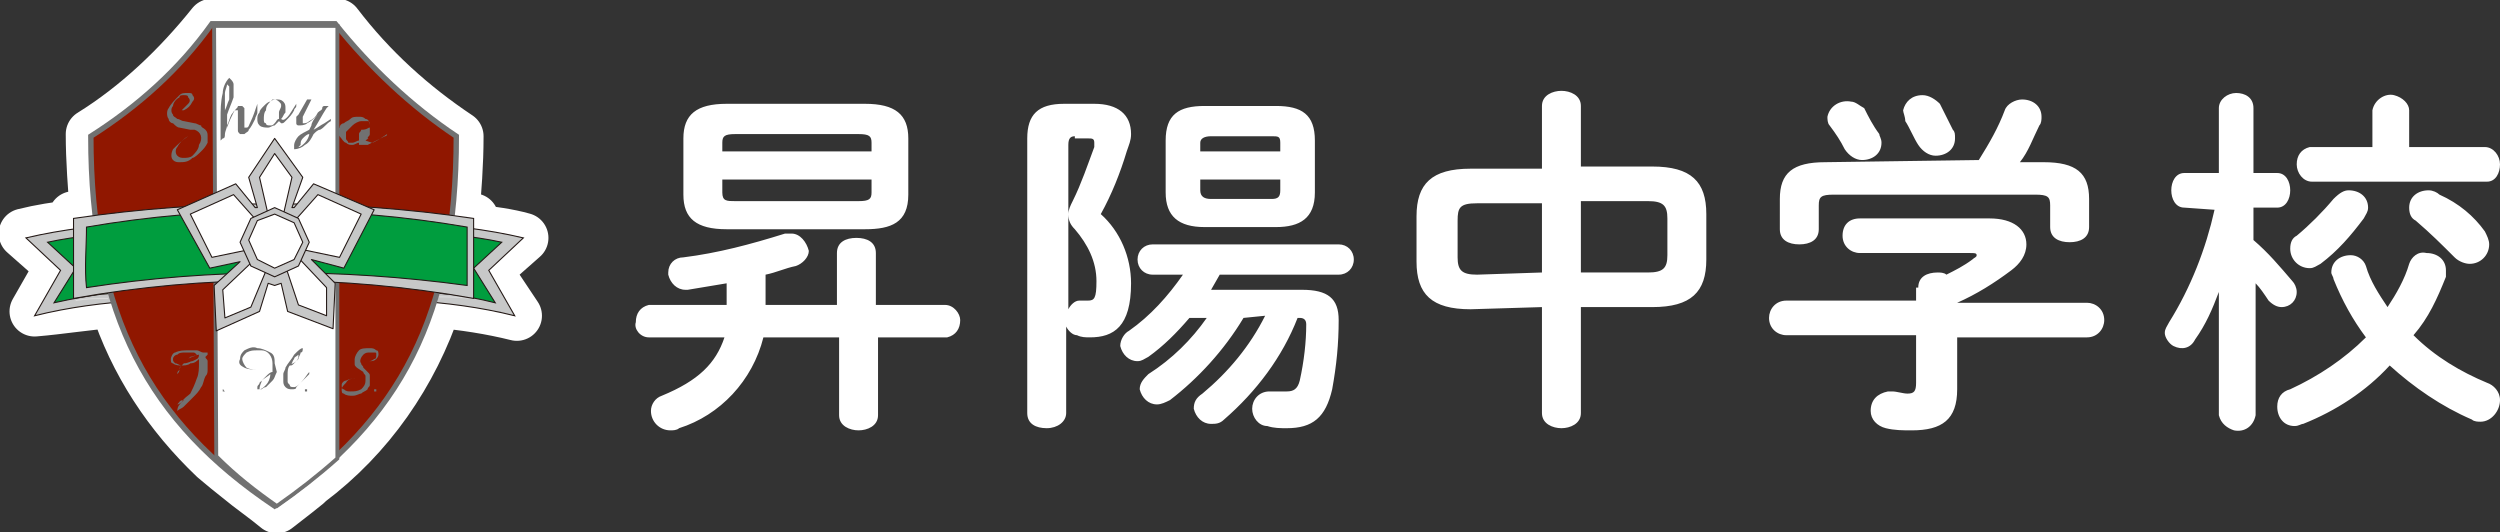<?xml version="1.0" encoding="utf-8"?>
<!-- Generator: Adobe Illustrator 28.0.0, SVG Export Plug-In . SVG Version: 6.00 Build 0)  -->
<svg version="1.1" id="レイヤー_1" xmlns="http://www.w3.org/2000/svg" xmlns:xlink="http://www.w3.org/1999/xlink" x="0px"
	 y="0px" viewBox="0 0 115.6 24.6" style="enable-background:new 0 0 115.6 24.6;" xml:space="preserve">
<rect x="0" y="0" width="115.6" height="24.6" fill="#333333" stroke="none"/>
<style type="text/css">
	.st0{fill:#FFFFFF;}
	
		.st1{fill-rule:evenodd;clip-rule:evenodd;fill:#FFFFFF;stroke:#FFFFFF;stroke-width:2.32;stroke-linecap:round;stroke-linejoin:round;}
	.st2{fill-rule:evenodd;clip-rule:evenodd;fill:#C7C8C8;stroke:#231815;stroke-width:5.000000e-02;stroke-miterlimit:22.93;}
	.st3{fill-rule:evenodd;clip-rule:evenodd;fill:#009D3E;stroke:#231815;stroke-width:5.000000e-02;stroke-miterlimit:22.93;}
	.st4{fill:none;stroke:#DBDBDB;stroke-width:5.000000e-02;stroke-miterlimit:22.93;}
	.st5{fill-rule:evenodd;clip-rule:evenodd;fill:#901700;stroke:#717171;stroke-width:0.25;stroke-miterlimit:22.93;}
	.st6{fill-rule:evenodd;clip-rule:evenodd;fill:#FFFFFF;stroke:#717171;stroke-width:0.18;stroke-miterlimit:22.93;}
	
		.st7{fill-rule:evenodd;clip-rule:evenodd;fill:#C7C8C8;stroke:#231815;stroke-width:5.000000e-02;stroke-linecap:round;stroke-linejoin:round;}
	
		.st8{fill-rule:evenodd;clip-rule:evenodd;fill:#FFFFFF;stroke:#231815;stroke-width:5.000000e-02;stroke-linecap:round;stroke-linejoin:round;}
	.st9{fill:#717171;}
	.st10{fill-rule:evenodd;clip-rule:evenodd;fill:#717171;}
</style>
<g id="レイヤー_2_00000160162372211487511530000007621356836292229788_">
	<g id="左メニュー_右固定">
		<path class="st0" d="M35.4,14.1h3.3v-2.4c0-0.5,0.4-0.7,0.9-0.7s0.9,0.2,0.9,0.7v2.4h3.2c0.4,0,0.7,0.4,0.7,0.7c0,0,0,0,0,0
			c0,0.4-0.2,0.7-0.6,0.8c0,0,0,0,0,0h-3.2v3.6c0,0.5-0.5,0.7-0.9,0.7s-0.9-0.2-0.9-0.7v-3.6h-3.5c-0.5,2-2,3.6-3.9,4.2
			c-0.1,0.1-0.3,0.1-0.4,0.1c-0.5,0-0.9-0.4-0.9-0.9c0-0.3,0.2-0.6,0.5-0.7c1.7-0.7,2.5-1.5,2.9-2.7H30c-0.4,0-0.7-0.4-0.6-0.7
			c0,0,0,0,0,0c0-0.4,0.2-0.7,0.6-0.8c0,0,0,0,0,0h3.6v-1c-0.6,0.1-1.2,0.2-1.8,0.3h-0.1c-0.4,0-0.7-0.3-0.8-0.7c0,0,0,0,0-0.1
			c0-0.4,0.3-0.7,0.7-0.7c1.6-0.2,3.1-0.6,4.7-1.1c0.1,0,0.2,0,0.3,0c0.4,0,0.7,0.4,0.8,0.8c0,0.3-0.3,0.6-0.6,0.7
			c-0.5,0.1-0.9,0.3-1.4,0.4L35.4,14.1z M33.6,10.6c-1.4,0-2-0.5-2-1.6V6.4c0-1.1,0.6-1.6,2-1.6h6.4c1.4,0,2,0.5,2,1.6V9
			c0,1.3-0.8,1.6-2,1.6L33.6,10.6z M40.3,6.6c0-0.3-0.1-0.4-0.6-0.4H34c-0.5,0-0.6,0.1-0.6,0.4V7h6.9L40.3,6.6z M39.7,9.3
			c0.5,0,0.6-0.1,0.6-0.4V8.3h-6.9v0.6c0,0.4,0.2,0.4,0.6,0.4L39.7,9.3z M50.6,4.8c1.1,0,1.7,0.5,1.7,1.4c0,0.3-0.1,0.5-0.2,0.8
			c-0.3,1-0.7,2-1.2,2.9c0.9,0.8,1.4,2,1.4,3.2c0,2-0.8,2.5-1.9,2.5c-0.2,0-0.4,0-0.6-0.1c-0.2,0-0.4-0.2-0.5-0.4v4
			c0,0.4-0.4,0.7-0.9,0.7s-0.9-0.2-0.9-0.7V6.4c0-1.1,0.5-1.6,1.7-1.6H50.6z M49.7,6.3c-0.2,0-0.3,0.1-0.3,0.4v3.2
			c0-0.2,0.1-0.4,0.2-0.6c0.4-0.8,0.7-1.7,1-2.5c0-0.1,0-0.1,0-0.2c0-0.2-0.1-0.2-0.3-0.2H49.7z M49.4,14.3c0.1-0.2,0.3-0.4,0.5-0.4
			h0.4c0.3,0,0.4-0.1,0.4-0.9c0-0.9-0.4-1.7-1-2.4c-0.2-0.2-0.3-0.4-0.3-0.7L49.4,14.3z M57.5,14.7c-0.9,1.5-2.1,2.8-3.4,3.8
			c-0.2,0.1-0.4,0.2-0.6,0.2c-0.4,0-0.7-0.3-0.8-0.7c0-0.3,0.2-0.5,0.4-0.7c1.1-0.7,2-1.6,2.7-2.6H55c-0.6,0.7-1.2,1.3-1.9,1.8
			c-0.2,0.1-0.3,0.2-0.5,0.2c-0.4,0-0.7-0.3-0.8-0.7c0-0.3,0.2-0.6,0.4-0.7c1-0.7,1.8-1.6,2.5-2.6h-1.4c-0.4,0-0.7-0.3-0.7-0.7
			c0-0.4,0.3-0.7,0.7-0.7h8.6c0.4,0,0.7,0.3,0.7,0.7c0,0.4-0.3,0.7-0.7,0.7h-5.5L56,13.4h4.2c1.2,0,1.7,0.4,1.7,1.4
			c0,1.1-0.1,2.1-0.3,3.2c-0.3,1.3-0.9,1.8-2.1,1.8c-0.3,0-0.6,0-0.9-0.1c-0.4,0-0.7-0.4-0.7-0.8c0-0.4,0.3-0.8,0.8-0.8c0,0,0,0,0,0
			c0,0,0.1,0,0.2,0c0.2,0,0.4,0,0.6,0c0.3,0,0.5-0.1,0.6-0.5c0.2-0.9,0.3-1.8,0.3-2.6c0-0.2-0.1-0.3-0.3-0.3h-0.1
			c-0.7,1.8-1.9,3.4-3.4,4.7c-0.2,0.2-0.4,0.2-0.6,0.2c-0.4,0-0.7-0.3-0.8-0.7c0-0.3,0.1-0.5,0.4-0.7c1.2-1,2.2-2.2,2.9-3.6
			L57.5,14.7z M55.7,10.5c-1.2,0-1.8-0.5-1.8-1.6V6.5c0-1.2,0.6-1.6,1.8-1.6H59c1.2,0,1.8,0.4,1.8,1.6v2.4c0,1.2-0.7,1.6-1.8,1.6
			L55.7,10.5z M59.2,6.6c0-0.3-0.1-0.3-0.4-0.3H56c-0.3,0-0.5,0.1-0.5,0.3V7h3.7L59.2,6.6z M58.8,9.2c0.3,0,0.4-0.1,0.4-0.4V8.3
			h-3.7v0.5c0,0.3,0.2,0.4,0.5,0.4L58.8,9.2z M68,14.3c-1.8,0-2.5-0.7-2.5-2.2V10c0-1.5,0.7-2.2,2.5-2.2h3.3V4.9
			c0-0.5,0.5-0.7,0.9-0.7s0.9,0.2,0.9,0.7v2.8h3.3c1.8,0,2.5,0.7,2.5,2.2v2.1c0,1.5-0.7,2.2-2.5,2.2h-3.3v4.9c0,0.5-0.5,0.7-0.9,0.7
			s-0.9-0.2-0.9-0.7v-4.9L68,14.3z M71.3,12.6V9.4h-3c-0.8,0-0.9,0.2-0.9,0.8v1.7c0,0.6,0.2,0.8,0.9,0.8L71.3,12.6z M73.1,12.6h3.1
			c0.7,0,0.9-0.2,0.9-0.8v-1.7c0-0.6-0.2-0.8-0.9-0.8h-3.1L73.1,12.6z M88.7,13.3c0-0.5,0.4-0.7,0.9-0.7c0.1,0,0.3,0,0.4,0.1
			c0.4-0.2,0.8-0.4,1.2-0.7c0.1-0.1,0.2-0.1,0.2-0.2s-0.1-0.1-0.3-0.1H86c-0.4,0-0.8-0.3-0.8-0.8s0.3-0.8,0.8-0.8h6
			c1.1,0,1.7,0.5,1.7,1.2c0,0.5-0.3,0.9-0.7,1.2c-0.8,0.6-1.6,1.1-2.5,1.5h6c0.4,0,0.8,0.3,0.8,0.8c0,0.4-0.3,0.8-0.8,0.8h-6V18
			c0,1.4-0.7,1.9-2.1,1.9c-0.4,0-0.8,0-1.2-0.1c-0.4-0.1-0.7-0.4-0.7-0.8c0-0.5,0.3-0.8,0.8-0.9c0,0,0,0,0,0h0.2
			c0.2,0,0.5,0.1,0.7,0.1c0.3,0,0.4-0.1,0.4-0.5v-2.2h-6c-0.4,0-0.8-0.3-0.8-0.8c0-0.4,0.3-0.8,0.8-0.8h6V13.3z M91.5,7.4
			c0.5-0.8,0.9-1.5,1.2-2.3c0.1-0.3,0.5-0.5,0.8-0.5c0.5,0,0.9,0.3,0.9,0.8c0,0,0,0,0,0c0,0.1,0,0.3-0.1,0.4
			c-0.3,0.6-0.5,1.2-0.9,1.7h1.1c1.5,0,2.1,0.5,2.1,1.7v1.3c0,0.5-0.4,0.7-0.9,0.7s-0.9-0.2-0.9-0.7v-1c0-0.4-0.1-0.5-0.7-0.5h-9.3
			c-0.6,0-0.7,0.1-0.7,0.5v1.1c0,0.5-0.4,0.7-0.9,0.7s-0.9-0.2-0.9-0.7V9.2c0-1.2,0.6-1.7,2.1-1.7L91.5,7.4z M86.9,6.2
			C86.9,6.3,87,6.4,87,6.6c0,0.5-0.4,0.8-0.9,0.8c-0.3,0-0.6-0.2-0.8-0.5c-0.2-0.4-0.4-0.7-0.7-1.1c-0.1-0.1-0.1-0.3-0.1-0.4
			c0.1-0.5,0.6-0.8,1.1-0.7c0.2,0,0.4,0.2,0.6,0.3C86.4,5.4,86.6,5.8,86.9,6.2z M90.3,6c0.1,0.1,0.1,0.2,0.1,0.4
			c0,0.5-0.4,0.8-0.9,0.8c0,0,0,0,0,0c-0.3,0-0.6-0.2-0.8-0.5c-0.2-0.3-0.4-0.8-0.6-1.1C88.1,5.4,88,5.2,88,5.1
			c0.1-0.4,0.4-0.7,0.9-0.7c0.3,0,0.6,0.2,0.8,0.4C89.9,5.2,90.1,5.6,90.3,6z M101,9.6c-0.4,0-0.6-0.4-0.6-0.8S100.6,8,101,8h1.6V5
			c0-0.4,0.4-0.7,0.8-0.7s0.8,0.2,0.8,0.7v3h1.1c0.4,0,0.6,0.4,0.6,0.8s-0.2,0.8-0.6,0.8h-1.1v1.5c0.7,0.6,1.2,1.2,1.8,1.9
			c0.1,0.1,0.2,0.3,0.2,0.5c0,0.4-0.3,0.7-0.7,0.7c-0.2,0-0.4-0.1-0.6-0.3c-0.2-0.3-0.4-0.6-0.6-0.8v6.1c-0.1,0.5-0.5,0.8-1,0.7
			c-0.3-0.1-0.6-0.3-0.7-0.7v-5.7c-0.3,0.8-0.6,1.5-1.1,2.2c-0.2,0.4-0.6,0.5-1,0.3c-0.2-0.1-0.4-0.4-0.4-0.6c0-0.2,0.1-0.3,0.2-0.5
			c1-1.6,1.7-3.4,2.1-5.2L101,9.6z M115,17.7c0.3,0.1,0.6,0.4,0.6,0.8c0,0.5-0.4,1-0.9,1c-0.1,0-0.3,0-0.4-0.1
			c-1.4-0.6-2.7-1.5-3.8-2.5c-1.1,1.2-2.5,2.1-4,2.7c-0.1,0-0.2,0.1-0.4,0.1c-0.5,0-0.8-0.4-0.8-0.9c0-0.4,0.2-0.7,0.6-0.8
			c1.3-0.6,2.5-1.4,3.5-2.4c-0.6-0.8-1.1-1.7-1.5-2.7c0-0.1-0.1-0.2-0.1-0.3c0-0.5,0.4-0.8,0.9-0.8c0.3,0,0.6,0.2,0.7,0.5
			c0.2,0.7,0.6,1.3,1,1.9c0.4-0.6,0.8-1.3,1-2c0.1-0.3,0.4-0.6,0.8-0.5c0.5,0,0.9,0.3,0.9,0.8c0,0.1,0,0.2,0,0.3
			c-0.4,1-0.8,1.9-1.5,2.7C112.6,16.5,113.8,17.2,115,17.7z M108.6,8.8c0.5,0,0.9,0.3,0.9,0.8c0,0.2-0.1,0.3-0.2,0.5
			c-0.6,0.8-1.2,1.5-2,2.1c-0.2,0.1-0.3,0.2-0.5,0.2c-0.5,0-0.9-0.4-0.9-0.9c0-0.3,0.1-0.5,0.3-0.6c0.6-0.5,1.2-1.1,1.7-1.7
			C108.2,8.9,108.4,8.8,108.6,8.8z M114.9,6.8c0.4,0,0.7,0.4,0.7,0.8c0,0,0,0,0,0c0,0.4-0.2,0.8-0.6,0.8c0,0,0,0,0,0h-8.1
			c-0.4,0-0.7-0.4-0.7-0.8c0,0,0,0,0,0c0-0.4,0.2-0.7,0.6-0.8c0,0,0,0,0,0h2.9V5.1c0.1-0.5,0.6-0.8,1-0.7c0.4,0.1,0.7,0.4,0.7,0.7
			v1.7L114.9,6.8z M114.9,10.7c0.1,0.2,0.2,0.4,0.2,0.6c0,0.5-0.4,0.9-0.9,0.9c-0.2,0-0.5-0.1-0.7-0.3c-0.6-0.6-1.1-1.1-1.8-1.7
			c-0.2-0.1-0.3-0.3-0.3-0.6c0-0.5,0.4-0.8,0.9-0.8c0.2,0,0.4,0.1,0.5,0.2C113.7,9.4,114.4,10,114.9,10.7L114.9,10.7z"/>
		<path class="st1" d="M22.5,12.5l1.7-1.5c-0.7-0.2-1.5-0.3-2.3-0.4v-0.5L21,10c0.1-1.2,0.2-2.4,0.2-3.7c-2.1-1.4-4-3.1-5.6-5.2H9.8
			c-1.6,2-3.5,3.8-5.6,5.1c0,1.2,0.1,2.5,0.2,3.7l-1,0.1v0.4c-0.8,0.1-1.5,0.2-2.3,0.4l1.7,1.5l-1.2,2.1C2.8,14.3,4,14.1,5.3,14
			c0.9,2.8,2.5,5.2,4.6,7.2l0,0l0.6,0.5l0.5,0.4c0.6,0.5,1.2,0.9,1.8,1.4l0.9-0.7l0.5-0.4l0.1-0.1c2.8-2.1,4.8-5,5.9-8.3
			c1.2,0.1,2.5,0.3,3.7,0.6L22.5,12.5z"/>
		<path class="st2" d="M1.2,11c1.7-0.4,3.5-0.6,5.2-0.7l0.4,3.1c0,0.1,0,0.3,0,0.4c0,0.1-0.2,0.1-0.4,0.1c-1.6,0.1-3.2,0.3-4.8,0.7
			l1.2-2.1L1.2,11z"/>
		<path class="st3" d="M2.2,11.2c1.4-0.3,2.8-0.4,4.3-0.5l0.3,2.4v0.1c-0.3,0.1-0.7,0.2-1,0.3c-0.4,0-0.8,0.1-1.1,0.1
			c-0.7,0.1-1.3,0.2-2.2,0.4l1-1.6L2.2,11.2z"/>
		<path class="st2" d="M24.2,11c-1.7-0.4-3.5-0.6-5.2-0.7l-0.4,3.1c0,0.1,0,0.3,0,0.4c0,0.1,0.2,0.1,0.4,0.1
			c1.6,0.1,3.2,0.3,4.8,0.7l-1.2-2.1L24.2,11z"/>
		<path class="st3" d="M23.2,11.2c-1.4-0.3-2.8-0.4-4.2-0.5l-0.3,2.4c0,0.1,0,0,0,0.1c0.3,0.1,0.7,0.2,1,0.3c0.4,0,0.7,0.1,1.1,0.1
			c0.7,0.1,1.3,0.2,2.1,0.4l-1-1.6L23.2,11.2z"/>
		<path class="st4" d="M21.9,13.8c-1.1-0.1-2.2-0.1-3.2,0"/>
		<path class="st5" d="M12.7,23.4c-5.8-3.9-8.5-8.8-8.5-17.1c2.2-1.4,4.1-3.1,5.6-5.2h5.7c1.6,2,3.5,3.8,5.6,5.2
			C21.1,14.6,18.5,19.4,12.7,23.4z"/>
		<path class="st6" d="M9.9,1.2h5.7v20c-0.9,0.8-1.8,1.5-2.8,2.2c-1-0.7-1.9-1.4-2.8-2.3L9.9,1.2z"/>
		<path class="st2" d="M3.4,10.1c6.1-0.9,12.4-0.9,18.5,0v3.7c-6.1-1.1-12.4-1.1-18.5,0L3.4,10.1z"/>
		<path class="st3" d="M4,10.5c5.8-1,11.8-1,17.6,0l0,2.7c-5.9-0.8-11.8-0.8-17.6,0.1C3.9,12.4,4,11.4,4,10.5z"/>
		<path class="st7" d="M10.9,8.5l0.9,1.1l0.1,0l-0.4-1.4l1.2-1.8L14,8.2l-0.5,1.4l0.1,0l0.9-1.1l2.8,1.2l-1.4,2.7L14.4,12l0,0
			l1.1,1.1l-0.1,2.1l-2.1-0.8L13,13.1l-0.3,0.1l-0.3-0.1L12,14.4l-2,0.9l-0.1-2.1l1.2-1.1v0l-1.4,0.3L8.2,9.7L10.9,8.5z"/>
		<path class="st8" d="M12,8.2l0.7-1.1l0.8,1.1l-0.6,2.6l-0.3,0L12,8.2z"/>
		<path class="st8" d="M9.8,11.9l-1-2l2-0.9l1.6,1.8l-0.2,0.6L9.8,11.9z"/>
		<path class="st8" d="M10.3,13.4l0.1,1.3l1.2-0.5l1-2.4l-0.3-0.3L10.3,13.4z"/>
		<path class="st8" d="M15.1,13.3l0,1.3l-1.3-0.5l-0.8-2.4l0.4-0.2L15.1,13.3z"/>
		<path class="st8" d="M15.7,11.9l1-2l-2-0.9l-1.6,1.8l0.2,0.6L15.7,11.9z"/>
		<path class="st9" d="M8.4,16.9c0.1-0.1,0.2-0.2,0.3-0.3c0.1-0.1,0.3-0.1,0.4-0.2c-0.1-0.1-0.1-0.1-0.2-0.1c-0.1,0-0.2,0-0.3,0
			c-0.2,0-0.3,0-0.4,0.1c-0.1,0-0.2,0.1-0.2,0.2c0,0.1,0,0.1,0.1,0.2C8.2,16.8,8.3,16.9,8.4,16.9L8.4,16.9z M9.2,16.4
			c-0.1,0-0.3,0.1-0.4,0.1c-0.1,0.1-0.2,0.2-0.3,0.3c0.2,0,0.3-0.1,0.4-0.1C9.1,16.6,9.2,16.6,9.2,16.4z M8.2,18.7
			c0.1,0,0.2-0.1,0.3-0.2c0.1-0.1,0.2-0.2,0.3-0.3C8.9,18,9,17.8,9.1,17.5c0.1-0.2,0.1-0.5,0.1-0.7v-0.2c-0.1,0.1-0.2,0.2-0.4,0.2
			c-0.1,0.1-0.3,0.1-0.4,0.1c-0.1,0.1-0.1,0.1-0.1,0.2c0,0.1-0.1,0.2-0.1,0.2c0-0.1,0-0.1,0.1-0.2c0-0.1,0.1-0.2,0.1-0.2
			c-0.1,0-0.3,0-0.4-0.1c-0.1,0-0.1-0.1-0.1-0.2c0-0.1,0.1-0.3,0.2-0.3c0.2-0.1,0.4-0.1,0.6-0.1c0.1,0,0.2,0,0.4,0
			c0.1,0,0.2,0.1,0.3,0.1h0.2c0,0,0,0,0,0.1l-0.1,0.1c0,0.1,0.1,0.1,0.1,0.2c0,0.1,0,0.1,0,0.2c0,0.1,0,0.2,0,0.2
			c0,0.1,0,0.2-0.1,0.3c-0.1,0.2-0.1,0.4-0.2,0.5c-0.1,0.2-0.2,0.3-0.4,0.5c-0.1,0.1-0.2,0.2-0.4,0.4c-0.1,0.1-0.2,0.1-0.3,0.2
			c0-0.2,0.1-0.3,0.2-0.4c0.1-0.2,0.3-0.3,0.4-0.4c-0.1,0.1-0.2,0.2-0.3,0.3C8.3,18.5,8.3,18.6,8.2,18.7L8.2,18.7z M10.4,18.1h-0.1
			c0,0,0-0.1,0-0.1h0.1C10.3,18,10.3,18,10.4,18.1C10.3,18.1,10.3,18.1,10.4,18.1L10.4,18.1z M12.5,17.3c-0.1,0.1-0.3,0.2-0.4,0.3
			C12.1,17.7,12,17.8,12,18c0.1,0,0.2-0.1,0.3-0.2C12.4,17.7,12.5,17.5,12.5,17.3L12.5,17.3z M13.4,16.9c0.1-0.1,0.2-0.1,0.3-0.2
			c0.1-0.1,0.1-0.2,0.1-0.3c-0.1,0.1-0.2,0.1-0.2,0.2C13.5,16.7,13.5,16.9,13.4,16.9L13.4,16.9z M12.8,17.2
			c-0.1,0.2-0.1,0.3-0.2,0.4c-0.1,0.1-0.2,0.2-0.3,0.3c-0.1,0-0.2,0.1-0.2,0.1c-0.1,0-0.1,0-0.2,0c0,0,0-0.1,0-0.1
			c0-0.1,0.1-0.1,0.1-0.2c0.1-0.1,0.2-0.2,0.3-0.3c0.1-0.1,0.2-0.2,0.3-0.2v-0.2c0-0.1,0-0.1,0-0.2c0-0.3-0.2-0.6-0.5-0.6
			c0,0-0.1,0-0.2,0c-0.2,0-0.3,0-0.5,0.1c-0.1,0.1-0.2,0.2-0.2,0.3c0,0.1,0.1,0.3,0.2,0.4c0.2,0.1,0.4,0.1,0.6,0.1v0
			c-0.2,0-0.5,0-0.7-0.1c-0.2-0.1-0.3-0.2-0.2-0.4c0-0.2,0.1-0.3,0.2-0.4c0.2-0.1,0.4-0.2,0.6-0.1c0.2,0,0.4,0.1,0.6,0.2
			c0.2,0.1,0.2,0.3,0.2,0.5L12.8,17.2l0.2-0.1l0.2-0.1c0.1-0.2,0.3-0.4,0.4-0.6c0.2-0.2,0.3-0.3,0.4-0.3c0,0.1,0,0.2-0.1,0.2
			c0,0.1-0.1,0.2-0.1,0.3c-0.1,0.1-0.1,0.1-0.2,0.2c-0.1,0.1-0.1,0.1-0.2,0.1c-0.1,0.1-0.1,0.3-0.1,0.4c0,0.1,0,0.2,0,0.3
			c0,0.1,0,0.1,0.1,0.2c0,0.1,0.1,0.1,0.2,0.1c0.1,0,0.2-0.1,0.3-0.2c0.2-0.2,0.3-0.4,0.4-0.5c0,0,0,0.1,0,0.1L14,17.6
			c-0.1,0.1-0.2,0.2-0.3,0.3C13.7,18,13.6,18,13.5,18c-0.1,0-0.2,0-0.3-0.1c-0.1-0.1-0.1-0.2-0.1-0.3c0-0.1,0-0.2,0-0.3
			c0-0.1,0.1-0.2,0.1-0.3L13,17.1L12.8,17.2z M14.2,18.1h-0.1V18c0,0,0,0,0,0h0.1C14.2,18,14.2,18,14.2,18.1L14.2,18.1L14.2,18.1z
			 M16.5,17.5c-0.2,0-0.3,0-0.5,0.1c-0.1,0-0.2,0.1-0.2,0.2c0,0.1,0,0.2,0.1,0.2c0.1,0.1,0.2,0.1,0.3,0.1c0.2,0,0.3,0,0.5-0.1
			c0.1-0.1,0.2-0.2,0.2-0.4c0-0.1,0-0.1,0-0.2c0-0.1-0.1-0.1-0.1-0.2L16.5,17c-0.1-0.1-0.1-0.1-0.1-0.2c0-0.1,0-0.1,0-0.2
			c0-0.1,0.1-0.3,0.2-0.4c0.1-0.1,0.3-0.1,0.5-0.1c0.1,0,0.2,0,0.3,0.1c0.1,0,0.1,0.1,0.1,0.2c0,0.1-0.1,0.2-0.1,0.2
			c-0.1,0.1-0.2,0.1-0.3,0.1h-0.1c0.1,0,0.2,0,0.3-0.1c0.1,0,0.1-0.1,0.1-0.2c0-0.1,0-0.1-0.1-0.1c-0.1,0-0.1,0-0.2,0
			c-0.1,0-0.2,0-0.3,0.1c-0.1,0.1-0.2,0.3-0.1,0.4c0,0.1,0.1,0.1,0.1,0.2l0.2,0.2c0.1,0.1,0.1,0.1,0.1,0.2c0,0.1,0,0.1,0,0.2
			c0,0.1,0,0.1,0,0.2c0,0.1-0.1,0.1-0.1,0.2c-0.1,0.1-0.2,0.1-0.3,0.2c-0.1,0-0.2,0.1-0.4,0.1c-0.1,0-0.3,0-0.4-0.1
			c-0.1,0-0.1-0.1-0.1-0.2c0-0.1,0.1-0.2,0.2-0.3C16.1,17.5,16.3,17.5,16.5,17.5L16.5,17.5z M17.4,18.1h-0.1c0,0,0-0.1,0-0.1h0.1
			C17.4,18,17.4,18,17.4,18.1L17.4,18.1z M8.7,6.3C8.5,6.4,8.3,6.6,8.2,6.8c-0.1,0.1-0.1,0.3,0,0.4c0.1,0.1,0.2,0.1,0.3,0.1
			c0.1,0,0.3,0,0.4-0.1C9,7.1,9.2,6.9,9.2,6.7C9.4,6.4,9.3,6.1,9,6C8.9,6,8.9,6,8.8,6L8.3,5.9C8.2,5.9,8.1,5.8,8,5.7
			c-0.1,0-0.2-0.1-0.2-0.2C7.7,5.4,7.7,5.1,7.8,5c0.1-0.2,0.3-0.4,0.5-0.6c0.1-0.1,0.2-0.1,0.4-0.1c0.1,0,0.2,0,0.2,0.1
			C9,4.5,9,4.6,8.9,4.7C8.8,4.9,8.7,5,8.5,5.1H8.4C8.5,5,8.6,4.9,8.7,4.8c0.1-0.1,0.1-0.2,0-0.3c0-0.1-0.1-0.1-0.2-0.1
			c-0.1,0-0.2,0-0.2,0.1C8.1,4.6,8,4.8,8,4.9C7.9,5,7.9,5.2,8,5.3c0,0.1,0.1,0.1,0.2,0.2c0.1,0,0.2,0.1,0.3,0.1L9,5.7
			c0.1,0,0.2,0.1,0.3,0.1C9.3,5.9,9.4,5.9,9.5,6c0.1,0.1,0.1,0.2,0.1,0.3c0,0.1,0,0.2,0,0.3C9.5,6.8,9.4,6.9,9.3,7
			C9.2,7.1,9,7.3,8.9,7.3C8.7,7.5,8.5,7.5,8.3,7.5c-0.1,0-0.2,0-0.3-0.1C7.9,7.3,7.9,7.1,8,6.9C8.2,6.7,8.4,6.5,8.7,6.3L8.7,6.3z
			 M10.4,5.1c0.1-0.2,0.1-0.3,0.2-0.5c0-0.2,0-0.3,0-0.5c0,0,0-0.1,0-0.1l-0.1-0.1c0,0.1-0.1,0.3-0.1,0.4
			C10.4,4.6,10.4,4.9,10.4,5.1L10.4,5.1z M10.2,6.3V5.5c0-0.4,0-0.8,0.1-1.2c0-0.2,0.1-0.5,0.3-0.7c0,0,0.1,0.1,0.1,0.1
			c0,0,0.1,0.1,0.1,0.2c0,0.2,0,0.4,0,0.6c-0.1,0.3-0.2,0.5-0.3,0.8v0.6c0.1-0.3,0.2-0.5,0.3-0.7c0.1-0.2,0.2-0.2,0.2-0.3
			c0.1,0,0.1,0,0.2,0c0,0,0.1,0.1,0.1,0.1v0.1c0,0.1,0,0.1,0,0.2v0.6c0,0.1,0,0,0,0h0.1c0.1,0,0.1-0.1,0.2-0.3
			c0.1-0.2,0.2-0.5,0.3-0.8V5c0,0.1,0,0.1,0,0.2c0,0.1-0.1,0.2-0.1,0.3c-0.1,0.2-0.2,0.4-0.3,0.5c0,0.1-0.1,0.1-0.2,0.2
			c-0.1,0-0.1,0-0.2,0C11,6.1,11,6.1,11,6c0-0.1,0-0.3,0-0.4c0,0,0-0.1,0-0.1V5.4c0-0.1,0-0.2,0-0.3h-0.1c-0.1,0-0.1,0.1-0.2,0.2
			c-0.1,0.2-0.1,0.3-0.2,0.5c0,0.1-0.1,0.3-0.1,0.4c0,0.1,0,0.2-0.1,0.2l-0.1,0.1L10.2,6.3L10.2,6.3z M13,5.5C13,5.5,13,5.6,13,5.5
			C13,5.6,13,5.6,13,5.5c0.1,0.1,0.2,0,0.3-0.1s0.2-0.3,0.4-0.6c0,0,0,0.1,0,0.1c0,0.1-0.1,0.1-0.1,0.2c-0.1,0.2-0.2,0.3-0.4,0.5
			c-0.1,0.1-0.1,0.1-0.2,0.1h0l-0.1-0.1c-0.1,0.1-0.2,0.2-0.2,0.2c-0.1,0-0.2,0.1-0.3,0.1c-0.1,0-0.3,0-0.4-0.1
			c-0.1-0.1-0.1-0.2-0.1-0.3c0-0.1,0-0.2,0.1-0.3c0-0.1,0.1-0.2,0.2-0.3c0.1-0.1,0.2-0.2,0.3-0.2c0.1-0.1,0.2-0.1,0.3-0.1
			c0.1,0,0.2,0,0.3,0.1c0.1,0.1,0.1,0.2,0.1,0.3c0,0.1,0,0.1,0,0.2C13.1,5.3,13.1,5.4,13,5.5L13,5.5z M13,4.9c0-0.1,0-0.1-0.1-0.2
			c0,0-0.1-0.1-0.2-0.1h-0.1l-0.1,0.1c-0.1,0.1-0.2,0.2-0.2,0.4c-0.1,0.1-0.1,0.3-0.1,0.4c0,0.1,0,0.2,0.1,0.2
			c0,0.1,0.1,0.1,0.2,0.1c0.1,0,0.1,0,0.2-0.1c0.1-0.1,0.1-0.2,0.2-0.2V5.4c0-0.1,0-0.2,0-0.2C12.9,5.1,13,5,13,4.9z"/>
		<path class="st10" d="M13.8,6.8c0.1,0,0.2-0.1,0.3-0.2c0.1-0.1,0.2-0.3,0.2-0.4c-0.1,0-0.2,0.1-0.3,0.2c-0.1,0.1-0.1,0.2-0.1,0.3
			L13.8,6.8C13.8,6.7,13.8,6.8,13.8,6.8z M14.5,6.2c-0.1,0.2-0.2,0.4-0.4,0.5c-0.1,0.1-0.3,0.2-0.5,0.2V6.8c0,0,0-0.1,0-0.1
			c0-0.1,0.1-0.3,0.2-0.4c0.1-0.1,0.3-0.2,0.5-0.3l0.1-0.2c0-0.1,0.1-0.3,0.3-0.5c-0.2,0.2-0.3,0.3-0.5,0.4
			c-0.1,0.1-0.3,0.1-0.4,0.1c0,0-0.1,0-0.1-0.1c0-0.1,0-0.1,0-0.2c0,0,0-0.1,0-0.1l0.1-0.1l0.4-0.7h0.2l-0.4,0.8v0.1c0,0,0,0,0,0.1
			c0,0,0,0,0,0.1c0.1,0,0.2,0,0.3-0.1c0.2-0.1,0.3-0.2,0.4-0.4c0.1-0.1,0.2-0.1,0.2-0.2C14.9,4.9,15,4.9,15,4.9h0.2L15.1,5
			c-0.2,0.3-0.4,0.7-0.6,1c0.2-0.1,0.3-0.2,0.5-0.3l0.3-0.2v0.1C15.1,5.7,15,5.9,14.8,6C14.7,6,14.6,6.1,14.5,6.2z"/>
		<path class="st9" d="M16.9,6.5C16.9,6.5,16.9,6.5,16.9,6.5C16.9,6.6,16.9,6.6,16.9,6.5l0.3,0.1c0.1,0,0.4-0.2,0.7-0.4
			c0,0,0,0.1-0.1,0.1l-0.2,0.1c-0.2,0.1-0.4,0.2-0.6,0.3c-0.1,0-0.2,0-0.3,0c0,0,0,0-0.1,0c0,0,0-0.1,0-0.1c-0.1,0-0.2,0.1-0.3,0.1
			c-0.1,0-0.2,0-0.3-0.1c-0.1,0-0.2-0.2-0.3-0.3c-0.1-0.1-0.1-0.3,0-0.4c0-0.1,0.1-0.2,0.2-0.2c0.1-0.1,0.2-0.1,0.3-0.2
			c0.1-0.1,0.2-0.1,0.4-0.1c0.1,0,0.2,0,0.3,0.1c0.1,0,0.2,0.1,0.2,0.3c0,0.1,0,0.3,0,0.4c0,0.1-0.1,0.1-0.1,0.2
			C17.1,6.4,17,6.4,16.9,6.5L16.9,6.5z M17.1,5.9c0-0.1,0-0.2,0-0.2c0-0.1-0.1-0.1-0.1-0.1h-0.3c-0.1,0-0.3,0.1-0.4,0.2
			c-0.1,0.1-0.2,0.2-0.3,0.3c0,0.1,0,0.2,0,0.3c0,0.1,0.1,0.1,0.1,0.2c0.1,0,0.1,0,0.2,0c0.1,0,0.2-0.1,0.3-0.1V6.2
			c0-0.1,0.1-0.1,0.1-0.2C17,6,17,5.9,17.1,5.9z"/>
		<path class="st7" d="M12.7,9.6l1.1,0.5l0.5,1.1l-0.5,1.1l-1.1,0.5l-1.1-0.5l-0.5-1.1l0.5-1.1L12.7,9.6z"/>
		<path class="st8" d="M12.7,9.9l0.9,0.4l0.4,0.9L13.6,12l-0.9,0.4L11.9,12l-0.4-0.9l0.4-0.9L12.7,9.9z"/>
		<path class="st4" d="M5,13.8c-0.5,0-1,0-1.5,0.1"/>
	</g>
</g>
</svg>
